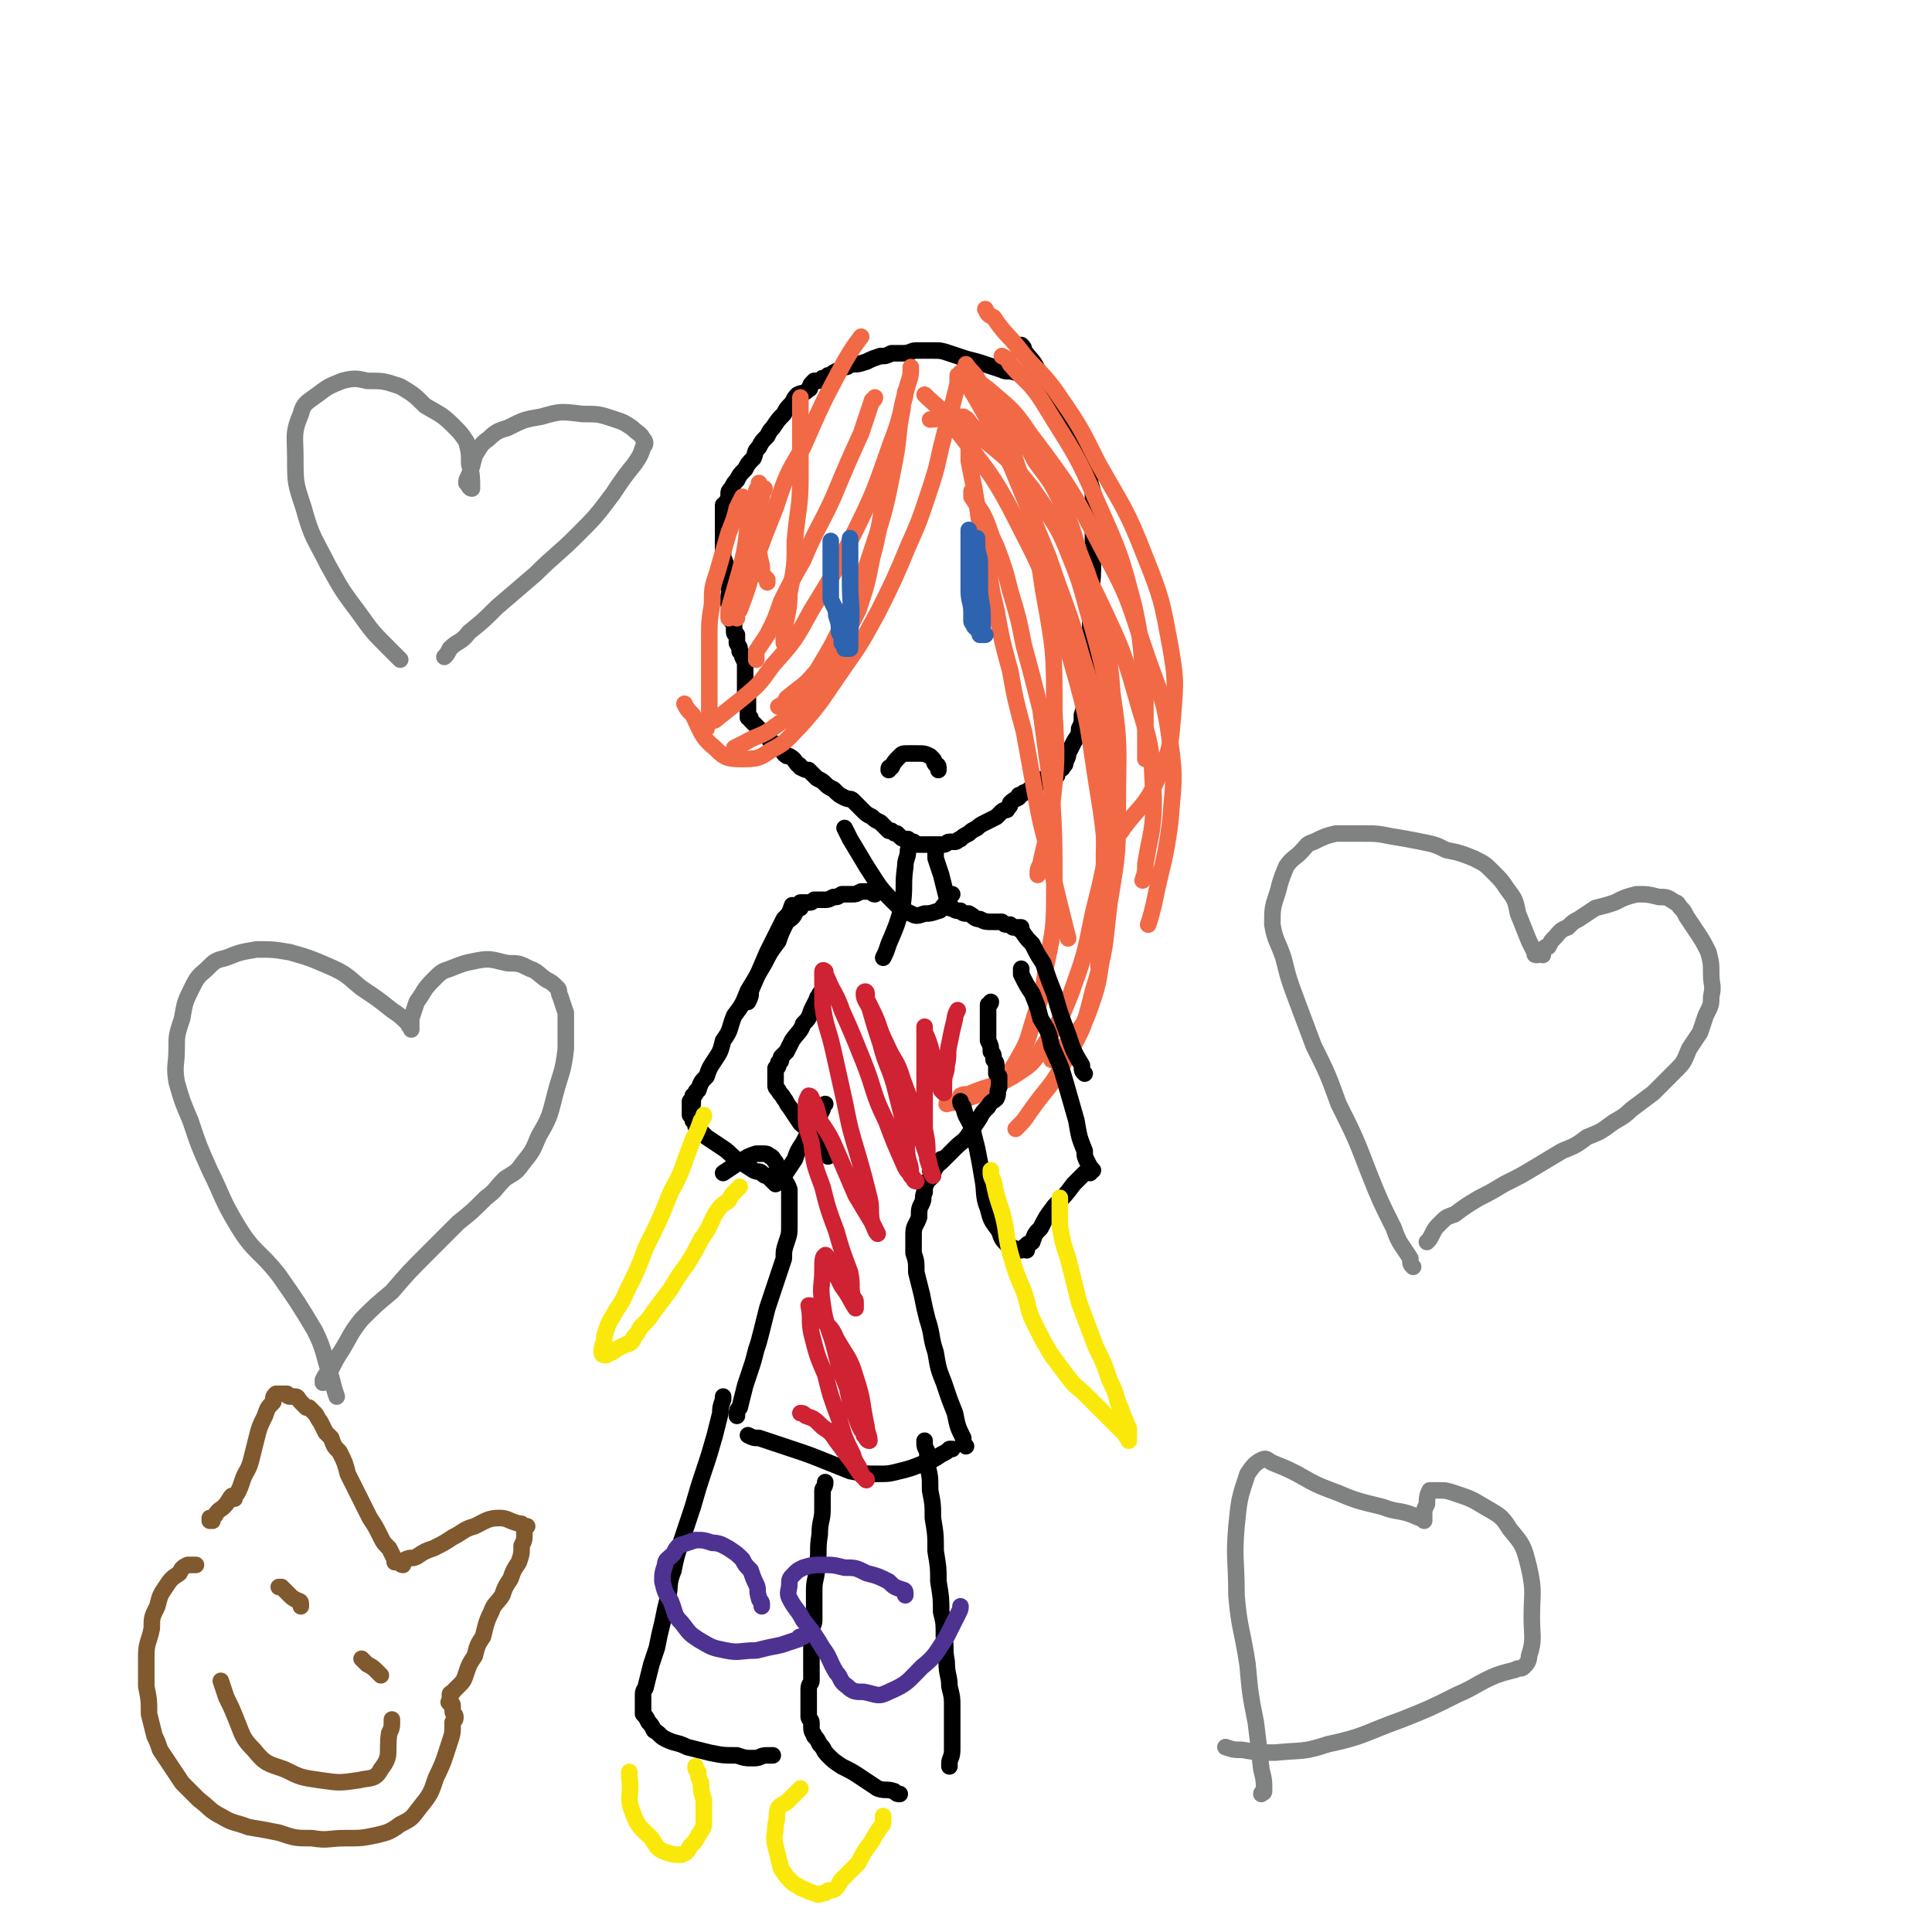 <svg viewBox='0 0 700 700' version='1.1' xmlns='http://www.w3.org/2000/svg' xmlns:xlink='http://www.w3.org/1999/xlink'><g fill='none' stroke='#000000' stroke-width='6' stroke-linecap='round' stroke-linejoin='round'><path d='M372,136c0,0 0,0 0,0 -1,0 -1,0 -1,0 -2,0 -2,-1 -3,-1 -3,-1 -3,0 -5,-1 -3,-1 -3,-1 -6,-2 -3,-1 -3,-1 -7,-2 -3,-1 -3,-1 -6,-2 -3,-1 -3,-1 -6,-1 -3,0 -3,0 -6,0 -2,0 -2,1 -5,1 -2,0 -2,0 -4,0 -2,1 -2,1 -4,1 -3,1 -3,1 -5,2 -3,1 -3,1 -6,1 -1,1 -1,1 -2,1 -2,1 -2,1 -4,2 -1,1 -1,1 -2,1 -1,1 -1,1 -2,1 -1,1 -1,1 -2,1 -1,0 -1,0 -1,0 -1,1 -1,1 -1,1 -1,1 0,2 -1,2 -2,2 -2,1 -4,2 -1,1 -1,1 -2,3 -2,2 -2,2 -3,4 -2,2 -2,2 -4,5 -1,1 -1,1 -2,3 -2,2 -2,2 -3,4 -2,2 -1,2 -2,4 -2,2 -2,2 -3,4 -2,2 -2,2 -3,4 -1,1 -1,1 -2,3 -1,1 -1,1 -1,2 0,1 0,1 0,1 0,1 0,1 -1,2 0,1 -1,1 -1,1 0,1 0,1 0,2 0,1 0,1 0,3 0,1 0,1 0,3 0,2 0,2 0,4 0,1 0,1 0,3 0,2 0,2 0,4 1,2 1,2 1,4 0,1 0,1 0,3 1,2 1,2 1,4 1,0 1,0 1,1 0,1 -1,1 -1,2 0,1 0,1 0,3 1,1 1,1 1,2 0,1 0,1 0,1 0,1 0,1 0,1 0,1 0,1 0,1 0,1 0,1 0,1 1,1 1,1 1,2 0,1 0,1 0,2 0,1 1,1 1,1 0,1 0,1 0,1 0,1 0,1 0,2 1,2 1,1 1,3 1,1 1,1 1,2 1,2 1,2 1,3 0,0 0,1 0,1 0,1 0,1 0,3 0,0 0,0 0,1 0,1 0,1 0,1 0,1 0,1 0,2 0,1 0,1 0,2 1,1 1,1 1,2 0,1 0,1 0,1 0,1 0,1 0,1 0,1 0,1 0,2 0,1 0,1 0,2 0,0 0,-1 0,-1 0,1 0,1 0,2 0,0 0,-1 0,-1 1,1 1,1 1,2 1,1 1,1 1,1 1,1 1,1 1,1 1,1 1,1 1,1 1,1 1,1 2,2 1,1 1,1 1,1 1,1 1,2 2,2 1,1 1,1 2,1 1,1 1,1 1,1 1,1 1,2 1,2 1,1 1,1 2,1 2,1 2,2 3,3 0,0 1,0 1,1 2,1 2,1 3,1 1,1 1,1 1,1 1,1 1,1 2,2 2,1 2,1 3,2 1,1 1,1 3,2 2,2 2,2 4,3 2,1 2,0 3,1 2,2 2,2 4,4 1,1 1,1 3,2 1,1 1,1 3,2 1,1 1,1 2,2 0,0 0,0 0,0 1,1 1,1 1,1 1,0 1,0 1,0 1,1 1,1 2,1 1,1 1,1 1,1 1,1 1,1 3,1 1,1 1,1 2,1 1,1 1,1 2,1 1,0 1,0 1,0 1,0 1,0 1,0 1,0 1,0 2,0 1,0 1,0 2,0 1,0 1,0 3,0 1,0 1,-1 2,-1 1,0 1,0 2,0 1,0 1,-1 2,-1 1,-1 1,-1 3,-2 1,-1 1,-1 3,-2 1,-1 1,-1 3,-2 2,-1 2,-1 4,-2 1,-1 1,-1 2,-2 1,-1 2,0 2,-1 1,-1 1,-1 1,-2 1,-1 1,-1 3,-2 0,-1 0,-1 1,-1 1,-1 1,-1 2,-1 1,-1 1,-1 2,-2 1,-1 1,0 2,-1 1,0 1,-1 1,-1 1,-1 1,-1 2,-1 1,-1 1,-1 2,-1 1,0 1,0 2,0 0,0 -1,-1 -1,-1 1,-1 1,-1 1,-1 1,-1 2,0 2,-1 1,-1 1,-1 1,-2 1,-2 1,-2 1,-3 1,-2 1,-2 2,-4 1,-2 2,-2 2,-5 1,-2 1,-2 1,-5 1,-3 1,-3 1,-6 1,-3 1,-3 1,-6 1,-2 1,-2 1,-5 0,-2 0,-2 0,-5 0,-4 0,-4 0,-9 0,-5 0,-5 0,-11 1,-8 1,-8 1,-15 0,-7 0,-7 0,-14 0,-4 0,-4 0,-8 0,-2 0,-2 -1,-5 0,-2 0,-2 -1,-3 -1,-3 -1,-3 -1,-5 -2,-5 -2,-5 -4,-9 -3,-6 -3,-6 -7,-12 -3,-6 -3,-6 -6,-12 -2,-4 -2,-3 -5,-7 0,-1 0,-1 -1,-2 '/></g>
<g fill='none' stroke='#F26946' stroke-width='6' stroke-linecap='round' stroke-linejoin='round'><path d='M347,136c0,0 0,0 0,0 0,1 0,1 0,3 -1,4 -1,4 -2,8 -2,7 -2,7 -4,15 -2,9 -2,9 -5,18 -3,9 -3,9 -7,18 -5,12 -5,12 -11,24 -6,11 -6,11 -13,21 -7,10 -7,11 -15,20 -5,5 -5,6 -11,9 -4,3 -5,3 -11,3 -5,0 -6,-1 -9,-4 -5,-4 -5,-6 -8,-12 -2,-2 -2,-2 -3,-4 '/><path d='M323,166c0,0 0,0 0,0 -1,7 -1,7 -2,13 -3,12 -2,12 -5,23 -2,10 -2,10 -5,19 -4,8 -4,8 -8,16 -5,8 -5,8 -11,16 -5,6 -5,6 -11,10 -5,4 -6,3 -11,6 -2,1 -2,1 -4,2 '/><path d='M269,180c0,0 0,0 0,0 -1,2 -1,2 -2,4 -1,4 -1,4 -3,9 -2,7 -2,7 -4,14 -2,6 -2,6 -2,12 -1,6 -1,6 -1,12 0,7 0,7 0,13 0,5 0,5 0,10 0,3 0,3 0,6 0,2 -1,2 -1,4 -1,0 -1,0 -1,1 '/><path d='M351,155c0,0 0,0 0,0 0,2 0,2 0,3 0,4 0,4 0,9 1,5 1,5 2,10 1,6 1,6 2,13 2,7 1,7 3,14 1,8 1,9 3,17 2,11 2,11 5,22 2,11 2,11 5,22 2,11 2,11 4,22 2,11 2,11 5,22 2,11 2,11 5,23 1,4 1,4 2,8 '/><path d='M352,178c0,0 0,0 0,0 0,1 0,1 0,2 2,3 2,3 4,6 3,6 2,6 5,12 3,8 3,8 5,16 3,10 3,10 5,20 3,11 3,11 6,23 2,15 2,15 4,29 1,17 1,18 1,35 0,14 0,15 -3,29 -1,11 -2,11 -5,21 -2,7 -2,7 -6,14 -3,5 -3,5 -7,8 -5,4 -6,3 -13,6 -2,1 -2,0 -5,1 '/><path d='M348,151c0,0 0,0 0,0 1,0 1,0 1,0 2,1 2,2 3,3 3,3 3,3 7,6 4,4 4,4 8,9 5,6 5,6 10,13 5,8 6,8 10,18 4,10 4,10 7,21 4,14 4,14 7,27 2,12 2,12 2,25 1,13 0,13 -1,26 -2,16 -2,16 -6,32 -3,15 -3,15 -8,29 -4,10 -4,10 -10,19 -4,7 -5,7 -11,11 -7,4 -8,3 -15,6 -2,1 -2,0 -4,1 '/><path d='M358,148c0,0 0,0 0,0 1,1 1,1 1,1 2,2 2,1 4,2 2,3 2,3 4,5 5,6 5,5 8,11 5,7 5,6 9,14 4,9 4,9 7,19 4,10 4,10 6,20 4,16 5,16 6,31 3,20 2,20 2,40 0,18 0,18 -3,36 -2,16 -1,16 -6,32 -3,12 -3,13 -10,25 -5,10 -6,9 -13,19 -2,3 -2,3 -5,6 '/><path d='M348,135c0,0 0,0 0,0 0,0 0,0 1,1 2,4 2,4 5,9 6,11 7,11 12,23 7,17 7,17 14,34 6,18 7,18 12,36 6,19 6,19 8,38 2,18 0,18 0,36 0,15 1,15 0,30 -2,11 -1,12 -5,23 -3,9 -5,8 -11,16 -1,1 -2,1 -3,3 '/><path d='M350,132c0,0 0,0 0,0 2,3 2,2 4,5 7,13 8,13 13,27 8,24 7,24 11,50 4,22 4,22 4,44 1,17 1,18 -1,35 -1,10 -2,10 -4,20 -1,2 -1,2 -1,4 '/><path d='M335,143c0,0 0,0 0,0 4,4 5,4 8,8 14,19 16,19 26,39 12,23 11,24 19,49 7,24 6,24 10,49 3,18 2,18 3,37 0,11 -1,11 -3,21 0,2 0,2 0,4 '/><path d='M337,152c0,0 0,0 0,0 3,0 3,-1 6,0 7,3 7,3 13,7 10,8 10,8 18,18 13,19 14,19 24,40 9,19 9,19 15,40 5,16 4,16 5,32 0,12 -1,12 -3,24 0,3 0,3 -1,6 '/><path d='M357,112c0,0 0,0 0,0 1,2 1,2 3,3 4,6 5,6 9,11 6,8 7,7 13,15 9,13 9,13 16,27 9,16 10,16 17,34 6,15 6,16 9,32 2,12 2,12 1,25 -1,12 -1,13 -6,24 -4,9 -6,9 -12,17 -1,2 -2,2 -3,4 '/><path d='M363,129c0,0 0,0 0,0 2,1 2,1 3,3 6,7 7,6 12,14 11,18 12,18 20,37 8,18 8,18 13,37 3,14 2,14 4,29 0,10 0,10 0,21 0,2 0,2 0,5 '/><path d='M350,136c0,0 0,0 0,0 4,2 4,2 8,5 8,7 9,7 15,16 15,20 15,20 27,43 10,18 9,19 16,39 5,14 6,15 8,30 2,14 1,15 0,29 -2,15 -3,15 -6,30 -1,4 -1,4 -2,7 '/><path d='M328,142c0,0 0,0 0,0 0,3 -1,3 -1,6 -2,10 -1,10 -3,20 -3,15 -3,16 -8,31 -4,12 -4,12 -9,23 -5,11 -5,11 -11,21 -5,6 -5,5 -11,10 -1,2 -1,2 -3,3 '/><path d='M330,133c0,0 0,0 0,0 0,3 0,3 -1,6 -3,10 -2,11 -6,21 -6,17 -6,18 -14,34 -7,14 -7,14 -15,27 -6,11 -6,11 -14,20 -5,7 -5,7 -11,12 -5,4 -5,4 -10,8 -1,0 -1,0 -2,1 '/><path d='M317,144c0,0 0,0 0,0 0,1 -1,1 -1,1 -2,6 -2,6 -4,12 -5,11 -5,11 -10,23 -5,11 -6,11 -11,23 -4,7 -4,7 -8,15 -2,6 -2,6 -5,12 -2,3 -2,3 -4,6 0,1 0,1 0,3 '/><path d='M290,144c0,0 0,0 0,0 0,3 0,3 0,7 0,11 0,11 0,22 0,11 -1,11 -2,23 0,9 0,9 -2,19 0,7 -1,7 -2,15 0,1 0,1 0,3 '/><path d='M275,175c0,0 0,0 0,0 0,2 -1,2 -1,3 -1,6 -1,6 -3,12 -1,9 -1,9 -3,17 -2,7 -2,7 -4,14 0,1 0,1 0,3 '/><path d='M277,177c0,0 0,0 0,0 0,1 -1,1 -1,3 -1,4 -1,4 -1,8 0,4 0,4 0,9 0,4 0,4 1,8 0,3 0,3 2,5 0,1 0,1 0,1 '/><path d='M312,122c0,0 0,0 0,0 -3,4 -3,4 -6,9 -8,15 -8,15 -15,31 -6,10 -6,10 -10,22 -4,10 -4,10 -8,21 -2,8 -2,8 -5,16 -1,1 -1,1 -1,3 '/></g>
<g fill='none' stroke='#2D63AF' stroke-width='6' stroke-linecap='round' stroke-linejoin='round'><path d='M301,196c0,0 0,0 0,0 0,0 0,0 0,0 0,2 0,2 0,3 0,2 0,2 0,4 0,3 0,3 0,6 0,4 0,4 0,8 1,3 2,3 2,6 1,3 1,3 1,6 1,2 1,2 1,4 1,1 1,1 1,1 0,1 0,1 0,1 1,0 1,0 2,0 0,-3 0,-3 0,-6 1,-9 0,-9 0,-18 0,-6 0,-6 0,-12 0,-1 0,-1 0,-3 0,-1 0,-1 0,-1 '/><path d='M351,192c0,0 0,0 0,0 0,0 0,0 0,0 0,2 0,2 0,4 0,4 0,4 0,9 0,4 0,4 0,9 0,4 1,4 1,8 0,2 0,2 0,3 0,1 1,1 1,2 1,1 1,1 1,1 1,1 1,1 1,1 0,1 0,1 0,1 1,0 1,0 2,0 0,0 -1,0 -1,-1 0,-3 0,-3 0,-5 0,-6 -1,-6 -1,-11 0,-4 0,-4 0,-9 0,-3 -1,-3 -1,-7 0,-1 0,-1 0,-2 '/></g>
<g fill='none' stroke='#000000' stroke-width='6' stroke-linecap='round' stroke-linejoin='round'><path d='M329,308c0,0 0,0 0,0 0,0 0,0 0,0 0,3 -1,3 -1,6 -1,7 0,7 -1,14 -2,7 -2,7 -5,14 -1,3 -1,3 -2,5 '/><path d='M339,307c0,0 0,0 0,0 0,0 0,0 0,0 0,2 0,3 0,4 1,3 1,3 2,6 1,4 1,4 2,8 1,2 1,2 1,4 '/><path d='M345,324c0,0 0,0 0,0 0,0 0,0 0,0 -1,1 -1,1 -1,2 -1,1 -1,1 -2,2 -1,1 -1,2 -2,2 -3,1 -3,1 -5,1 -3,1 -3,1 -5,0 -4,-2 -4,-2 -7,-5 -5,-5 -5,-6 -9,-12 -3,-5 -3,-5 -6,-10 -1,-2 -1,-2 -2,-4 '/><path d='M317,324c0,0 0,0 0,0 -1,0 -1,-1 -1,-1 -2,0 -2,0 -4,0 -2,1 -2,1 -3,1 -2,0 -2,0 -4,0 -2,1 -1,1 -3,1 -2,1 -2,1 -3,1 -1,0 -1,0 -2,0 -1,0 -1,0 -2,0 -1,1 -1,1 -2,1 -1,0 -1,0 -1,0 -1,0 -1,0 -1,0 -1,0 -1,0 -1,0 0,1 0,1 0,2 0,0 0,-1 -1,-1 0,0 0,0 -1,0 0,0 -1,0 -1,0 0,0 0,0 0,0 -1,3 -1,3 -3,5 -3,6 -3,6 -6,12 -3,7 -3,7 -6,14 0,2 0,2 -1,4 '/><path d='M343,327c0,0 0,0 0,0 1,1 1,1 1,1 2,2 2,2 4,2 1,1 1,1 3,1 2,1 2,2 4,2 2,1 2,1 5,1 2,0 2,0 3,0 1,1 1,1 2,1 1,0 1,0 1,0 1,1 1,1 1,1 1,0 1,0 2,0 0,0 -1,0 -1,0 1,0 1,0 2,0 0,0 -1,0 -1,0 0,1 1,1 1,1 2,3 2,3 4,5 2,4 2,4 4,7 2,6 2,6 4,11 2,7 2,7 5,15 2,6 2,6 5,11 0,2 0,2 1,3 '/><path d='M370,351c0,0 0,0 0,0 0,1 0,1 0,2 2,4 2,4 4,7 2,5 2,5 3,9 3,5 3,5 4,10 3,7 3,6 5,13 2,7 2,7 4,14 1,6 1,6 3,11 0,2 0,2 1,4 1,2 1,2 2,3 0,0 -1,-1 -1,-1 0,0 0,1 0,2 0,0 -1,-1 -1,-1 0,0 0,0 0,0 0,1 -1,1 -1,1 -2,2 -2,2 -4,4 -3,4 -3,4 -7,8 -3,4 -3,4 -5,8 -2,2 -2,2 -3,5 -1,1 -1,0 -2,1 0,0 0,0 0,0 0,1 0,1 0,2 0,0 -1,-1 -1,-1 -1,0 -1,1 -1,1 -2,0 -2,0 -3,-1 -1,0 -1,0 -2,-1 -2,-2 -2,-2 -3,-5 -3,-4 -3,-4 -4,-8 -2,-5 -1,-6 -2,-11 -1,-6 -1,-6 -2,-11 -1,-4 -1,-4 -2,-8 -2,-4 -2,-3 -3,-7 -1,-1 -1,-1 -1,-2 '/><path d='M288,331c0,0 0,0 0,0 -1,2 -2,2 -3,3 -2,4 -2,4 -3,7 -3,4 -3,4 -5,8 -3,5 -3,5 -6,10 -2,5 -2,5 -5,9 -2,5 -1,5 -4,9 -1,4 -1,4 -3,7 -2,3 -2,3 -3,6 -2,2 -2,2 -3,5 -1,0 -1,1 -1,1 0,1 -1,1 -1,1 0,1 0,1 0,1 0,1 0,1 0,2 0,0 -1,-1 -1,-1 0,1 0,1 0,2 0,0 0,-1 0,-1 0,1 0,1 0,2 0,0 0,-1 0,-1 0,1 0,1 0,2 0,0 0,0 0,0 0,1 0,1 0,1 1,1 1,1 1,2 1,1 1,1 1,2 2,2 2,2 4,4 3,2 3,2 6,4 3,2 3,3 6,5 2,1 2,1 5,3 2,1 2,0 3,1 1,1 1,1 2,1 1,1 1,1 1,1 1,1 1,1 2,2 0,0 -1,-1 -1,-1 1,0 1,0 2,0 0,0 -1,0 -1,0 1,0 1,0 2,0 0,-1 0,-1 1,-2 2,-3 2,-3 4,-6 1,-3 1,-3 3,-6 1,-2 1,-2 3,-5 2,-3 2,-3 4,-7 0,-1 0,-1 1,-2 '/><path d='M297,360c0,0 0,0 0,0 0,1 -1,1 -1,2 -1,2 -1,2 -2,4 -1,3 -1,3 -3,5 -1,3 -2,3 -4,6 -1,2 -1,2 -2,4 -1,1 -1,1 -2,2 0,1 0,1 0,1 0,1 -1,1 -1,1 0,1 0,1 0,1 0,1 -1,1 -1,1 0,1 0,1 0,2 0,1 0,1 0,1 0,1 0,1 0,3 0,1 0,1 1,2 1,2 1,1 2,3 1,1 1,2 2,3 2,3 2,3 4,6 2,2 3,1 5,4 2,2 2,2 4,5 0,2 0,2 1,3 '/><path d='M359,363c0,0 0,0 0,0 0,0 0,0 0,0 0,1 -1,1 -1,1 0,2 0,2 0,4 0,2 0,2 0,4 0,2 0,3 0,5 1,2 1,2 1,4 1,1 1,1 1,3 1,1 1,1 1,3 0,1 0,1 0,2 1,1 1,1 1,1 0,1 0,1 0,1 0,1 0,1 0,2 0,1 0,1 0,1 -1,2 0,2 -1,4 -1,1 -2,1 -3,3 -2,2 -2,2 -3,4 -2,3 -2,3 -4,6 -2,3 -2,2 -5,5 -2,2 -2,2 -5,5 -1,1 -2,1 -3,2 -1,1 -1,1 -1,1 '/><path d='M341,420c0,0 0,0 0,0 0,1 -1,1 -1,1 -1,1 0,1 -1,2 -1,2 -1,2 -1,3 -1,1 -1,1 -2,2 -1,2 -1,2 -1,4 -1,2 0,2 -1,4 -1,2 -1,2 -1,5 -1,3 -2,3 -2,6 0,4 0,4 0,7 1,3 1,3 1,7 1,4 1,4 2,8 1,5 1,5 2,9 2,6 1,6 3,12 1,6 1,6 3,11 2,6 2,6 4,11 1,5 1,5 3,9 0,2 0,2 1,3 '/><path d='M262,425c0,0 0,0 0,0 3,-2 3,-2 6,-4 3,-2 3,-2 6,-3 1,0 1,0 2,0 2,0 2,0 3,1 1,0 1,1 2,2 1,2 1,2 2,4 1,3 2,3 3,6 0,2 0,2 0,4 0,2 0,2 0,5 0,2 0,2 0,4 0,3 0,3 -1,6 -1,3 -1,3 -1,6 -1,3 -1,3 -2,6 -1,3 -1,3 -2,6 -1,3 -1,3 -2,6 -1,4 -1,4 -2,8 -1,4 -1,4 -2,7 -1,4 -1,4 -2,7 -1,3 -1,3 -2,6 -1,4 -1,4 -2,8 -1,1 -1,1 -1,3 '/><path d='M345,525c0,0 0,0 0,0 0,0 -1,0 -1,0 -1,1 -1,1 -3,2 -3,2 -3,2 -6,3 -5,2 -5,2 -9,3 -4,1 -4,1 -8,1 -5,0 -5,0 -10,-1 -5,-2 -5,-2 -10,-4 -5,-2 -5,-2 -11,-4 -6,-2 -6,-2 -12,-4 -2,0 -2,0 -4,-1 '/><path d='M335,522c0,0 0,0 0,0 0,0 0,0 0,1 0,1 0,1 1,3 0,3 0,3 0,5 1,4 1,4 1,9 1,5 1,5 1,10 1,6 1,6 1,12 1,6 1,6 1,11 1,6 1,6 1,11 1,4 1,4 1,9 1,4 0,4 1,9 0,5 1,5 1,9 1,4 1,4 1,7 0,4 0,4 0,7 0,2 0,2 0,5 0,2 0,2 0,4 0,3 -1,3 -1,5 0,0 0,0 0,1 '/><path d='M299,537c0,0 0,0 0,0 0,0 0,0 0,0 0,2 -1,2 -1,3 0,3 0,3 0,7 0,4 -1,4 -1,9 -1,6 0,6 -1,11 0,5 -1,5 -1,9 0,4 0,4 0,7 0,2 0,2 0,4 0,2 -1,2 -1,4 0,2 0,2 0,4 0,1 0,1 0,3 0,1 0,1 0,3 0,1 0,1 0,2 0,1 0,1 0,2 0,1 0,1 0,1 0,1 0,1 0,1 0,1 0,1 0,2 0,1 -1,1 -1,3 0,1 0,1 0,2 0,1 0,1 0,2 0,1 0,1 0,1 0,1 0,1 0,1 0,1 0,1 0,2 0,1 0,1 0,2 0,1 1,1 1,2 0,1 0,1 0,2 0,2 1,2 1,3 1,1 1,1 2,3 2,2 1,2 3,4 2,2 2,2 5,4 4,2 4,2 7,4 3,2 3,2 6,4 3,1 3,0 6,1 1,1 1,1 2,1 '/><path d='M262,506c0,0 0,0 0,0 0,1 0,1 0,1 -1,3 -1,3 -1,5 -1,4 -1,4 -2,8 -2,7 -2,7 -4,13 -2,6 -2,6 -4,13 -2,6 -2,6 -4,12 -2,6 -2,6 -3,11 -2,5 -1,5 -2,10 -1,4 -1,4 -2,9 -1,4 -1,4 -2,9 -1,3 -1,3 -2,6 -1,4 -1,4 -2,8 0,1 -1,1 -1,3 0,1 0,1 0,2 0,1 0,1 0,2 0,0 0,-1 0,-1 0,1 0,1 0,1 0,1 0,2 0,3 1,1 1,1 2,3 1,1 1,1 2,3 2,1 2,2 4,3 4,2 4,1 8,3 4,1 4,1 8,2 5,1 5,1 10,1 3,1 3,1 6,1 3,0 2,-1 5,-1 1,0 1,0 2,0 '/></g>
<g fill='none' stroke='#CF2233' stroke-width='6' stroke-linecap='round' stroke-linejoin='round'><path d='M347,366c0,0 0,0 0,0 -1,2 -1,2 -1,3 -1,4 -1,4 -2,9 -1,4 0,4 -1,8 0,3 -1,3 -1,6 0,1 0,1 0,2 0,1 0,1 0,2 0,0 -1,-1 -1,-1 0,-1 0,-1 0,-2 0,-3 0,-3 -1,-6 -2,-4 -2,-4 -3,-8 -1,-3 -1,-3 -2,-5 0,-1 0,-1 0,-1 0,-1 0,-1 0,-1 0,3 0,3 0,6 0,7 0,7 0,14 0,9 0,9 0,17 1,5 1,5 1,11 1,3 2,6 2,6 -1,-1 -1,-4 -2,-7 -2,-6 -2,-6 -4,-12 -2,-8 -2,-8 -5,-16 -2,-7 -3,-6 -6,-13 -3,-6 -2,-6 -5,-12 -1,-2 -1,-2 -2,-4 0,-1 0,-2 0,-2 0,-1 -1,-1 -1,0 0,2 1,3 2,5 2,7 2,7 4,13 2,8 3,8 5,15 2,8 2,8 4,16 1,6 0,6 1,11 1,3 1,3 1,6 1,1 1,1 2,2 0,0 -1,0 -1,-1 -1,-2 -2,-2 -3,-4 -4,-9 -4,-9 -7,-17 -5,-10 -4,-11 -8,-21 -4,-10 -4,-10 -8,-19 -2,-6 -3,-6 -5,-11 -1,-2 -1,-2 -1,-3 -1,-1 -1,0 -1,0 0,0 0,0 0,0 0,6 0,6 0,12 1,8 2,8 4,17 2,9 2,9 4,18 2,10 2,10 5,20 2,7 2,7 4,15 1,4 0,5 1,9 1,2 2,4 2,4 -1,-1 -1,-2 -2,-4 -3,-5 -3,-5 -6,-10 -3,-7 -3,-7 -6,-14 -3,-7 -3,-7 -7,-13 -1,-4 -1,-5 -3,-8 0,-1 -1,-1 -1,-1 -1,2 -1,2 -1,5 0,6 0,6 2,12 1,8 1,8 4,16 2,8 2,8 5,16 2,7 2,7 5,15 1,5 0,5 1,9 1,1 1,1 1,2 0,1 0,2 0,2 -2,-3 -2,-4 -5,-8 -2,-4 -2,-4 -4,-8 -1,-2 -2,-4 -2,-3 -1,0 -1,2 -1,5 0,6 -1,6 0,12 1,8 2,8 4,15 2,8 2,8 5,16 1,5 1,5 3,10 1,3 1,3 2,5 1,1 1,1 1,2 1,1 1,2 2,2 0,-2 -1,-3 -1,-5 -2,-9 -1,-9 -4,-18 -2,-7 -3,-7 -7,-14 -2,-5 -3,-4 -6,-8 -1,-2 -1,-2 -2,-3 -1,-1 -1,-1 -2,-1 0,0 0,0 0,0 1,5 0,5 1,10 2,8 2,8 5,15 2,8 2,8 5,16 2,7 2,7 5,13 1,4 2,3 3,7 1,1 2,3 2,2 -2,-1 -3,-3 -5,-6 -3,-4 -3,-4 -6,-8 -2,-3 -2,-3 -5,-5 -3,-3 -3,-3 -6,-4 -1,-1 -1,-1 -2,-1 '/></g>
<g fill='none' stroke='#FAE80B' stroke-width='6' stroke-linecap='round' stroke-linejoin='round'><path d='M384,434c0,0 0,0 0,0 0,1 0,1 0,3 0,3 0,3 0,7 1,6 1,6 3,12 2,8 2,8 4,16 3,8 3,8 6,16 3,6 3,6 5,12 2,4 2,4 3,8 1,2 1,2 2,5 1,2 1,2 1,3 1,1 1,1 1,3 0,1 0,1 0,2 0,0 0,-1 0,-1 0,0 0,2 0,2 0,-1 -1,-1 -1,-2 -2,-2 -2,-2 -4,-4 -3,-3 -3,-3 -6,-6 -2,-2 -2,-2 -4,-4 -4,-4 -4,-3 -7,-7 -3,-4 -3,-4 -6,-8 -3,-5 -3,-5 -6,-11 -3,-6 -2,-6 -4,-12 -3,-7 -3,-7 -5,-14 -2,-8 -1,-8 -3,-15 -2,-6 -2,-6 -3,-11 -1,-2 -1,-2 -1,-4 '/><path d='M268,430c0,0 0,0 0,0 -1,1 -1,1 -1,1 -2,2 -2,2 -3,4 -3,2 -3,2 -5,5 -2,4 -2,5 -5,9 -2,4 -2,4 -5,9 -3,4 -3,4 -6,9 -3,4 -3,4 -6,8 -2,3 -2,3 -5,6 -1,2 -1,2 -2,3 -1,1 0,1 -1,2 -1,1 -1,1 -2,1 -2,1 -2,1 -4,2 -1,1 -1,1 -2,1 -1,1 -1,1 -2,1 -1,0 -1,-1 -1,-1 0,-3 1,-3 1,-6 1,-3 1,-4 3,-7 2,-4 3,-4 5,-9 4,-8 4,-8 7,-16 5,-10 5,-10 9,-20 5,-9 4,-9 8,-19 2,-4 2,-4 3,-7 1,-1 1,-1 1,-2 '/></g>
<g fill='none' stroke='#000000' stroke-width='6' stroke-linecap='round' stroke-linejoin='round'><path d='M340,279c0,0 0,0 0,0 0,0 0,-1 0,-1 0,-1 -1,-1 -1,-1 -1,-1 0,-1 -1,-2 -1,-1 -1,-1 -1,-1 -2,-1 -2,-1 -5,-1 -1,0 -2,0 -3,0 -2,0 -2,0 -3,1 -2,2 -2,2 -3,4 -1,0 -1,0 -1,1 '/></g>
<g fill='none' stroke='#FAE80B' stroke-width='6' stroke-linecap='round' stroke-linejoin='round'><path d='M320,658c0,0 0,0 0,0 0,1 0,1 0,1 0,2 0,2 -1,3 -2,3 -2,3 -3,5 -3,4 -3,4 -5,8 -3,3 -3,3 -6,6 -1,1 -1,2 -2,3 -1,1 -2,1 -3,1 -1,1 -1,1 -2,1 -2,1 -2,0 -3,0 -3,-1 -2,-1 -5,-2 -1,-1 -2,-1 -3,-2 -2,-2 -2,-2 -4,-5 -1,-4 -1,-4 -2,-8 -1,-4 0,-4 0,-8 1,-3 0,-3 1,-6 1,-1 1,-1 3,-2 2,-2 2,-2 4,-4 0,0 0,0 1,-1 '/><path d='M252,640c0,0 0,0 0,0 0,1 0,1 1,2 0,2 0,2 1,4 0,3 0,3 1,6 0,4 0,4 0,8 0,2 0,2 -2,5 -1,2 -1,2 -3,4 -1,2 -1,2 -3,3 -3,0 -3,0 -6,-1 -3,-1 -3,-2 -5,-5 -4,-4 -5,-4 -7,-10 -2,-5 0,-6 -1,-12 0,-1 0,-1 0,-2 '/></g>
<g fill='none' stroke='#4D3292' stroke-width='6' stroke-linecap='round' stroke-linejoin='round'><path d='M328,578c0,0 0,0 0,0 0,0 0,-1 0,-1 0,-1 -1,-1 -1,-1 -3,-1 -3,-1 -5,-3 -4,-2 -4,-2 -8,-3 -4,-2 -4,-2 -8,-2 -4,-1 -4,-1 -8,-1 -3,0 -4,0 -7,1 -2,1 -2,1 -3,2 -2,2 -2,2 -2,4 0,2 -1,3 0,5 2,4 3,4 5,8 4,5 4,5 7,10 3,4 2,4 5,9 2,2 1,3 4,5 2,2 3,2 6,2 5,1 5,2 9,0 7,-3 7,-4 12,-9 5,-4 5,-5 9,-11 2,-4 2,-4 4,-8 1,-2 1,-2 1,-3 '/><path d='M276,582c0,0 0,0 0,0 0,0 0,-1 0,-1 0,-1 -1,-1 -1,-2 -1,-3 0,-3 -1,-5 -1,-2 -1,-2 -2,-5 -2,-2 -2,-2 -3,-4 -2,-2 -2,-2 -5,-4 -2,-1 -3,-2 -6,-2 -3,-1 -3,-1 -6,-1 -3,1 -3,1 -6,2 -1,1 -1,1 -2,3 -2,2 -3,2 -3,4 -1,3 -1,3 -1,6 1,4 1,4 3,7 2,5 1,5 4,8 3,4 3,4 6,6 5,3 5,3 10,4 5,1 5,0 11,0 4,-1 4,-1 9,-2 3,-1 3,-1 6,-2 1,0 0,-1 1,-1 1,0 1,0 1,0 '/></g>
<g fill='none' stroke='#808282' stroke-width='6' stroke-linecap='round' stroke-linejoin='round'><path d='M517,450c0,0 0,0 0,0 1,-1 1,-1 2,-3 1,-2 1,-2 3,-4 2,-2 2,-2 5,-3 4,-3 4,-3 9,-6 4,-2 4,-2 9,-5 6,-3 6,-3 11,-6 5,-3 5,-3 10,-6 5,-2 5,-2 9,-5 5,-2 5,-2 9,-5 3,-2 4,-2 7,-5 4,-3 4,-3 8,-6 4,-4 4,-4 8,-8 3,-3 3,-3 5,-8 2,-3 2,-3 4,-6 1,-3 1,-3 2,-6 2,-4 2,-4 2,-7 1,-4 0,-4 0,-8 0,-4 0,-4 -1,-8 -2,-4 -2,-4 -4,-7 -2,-3 -2,-3 -4,-6 -1,-2 -1,-2 -2,-3 -1,-1 -1,-2 -2,-2 -3,-2 -3,-2 -6,-2 -4,-1 -4,-1 -8,-1 -4,1 -4,1 -8,3 -3,1 -3,1 -7,2 -3,2 -3,2 -6,4 -2,1 -2,1 -4,3 -3,1 -3,2 -5,4 -1,1 -1,1 -2,3 -1,0 -1,0 -2,1 0,1 0,1 0,2 0,0 -1,-1 -1,-1 -1,0 -1,1 -1,1 -1,0 -1,0 -1,-1 -1,-2 -1,-2 -2,-4 -2,-5 -2,-5 -4,-10 -1,-5 -1,-5 -4,-9 -2,-3 -2,-3 -5,-6 -3,-3 -3,-3 -7,-5 -5,-2 -5,-2 -10,-3 -4,-2 -4,-2 -9,-3 -5,-1 -5,-1 -11,-2 -5,-1 -5,-1 -11,-1 -4,0 -4,0 -9,0 -4,1 -4,1 -8,3 -3,1 -2,1 -5,4 -2,2 -3,2 -5,5 -2,5 -2,5 -3,9 -2,6 -2,6 -2,12 1,6 2,6 4,12 2,8 2,8 5,16 3,8 3,8 6,16 5,10 5,10 9,21 6,12 6,12 11,25 4,10 4,10 9,20 2,6 3,6 6,11 0,2 0,2 1,3 '/><path d='M117,501c0,0 0,0 0,0 0,0 0,-1 0,-1 1,-2 1,-2 3,-4 2,-4 2,-4 4,-7 3,-5 3,-6 7,-11 5,-5 5,-5 11,-10 6,-7 6,-7 13,-14 5,-5 5,-5 11,-11 5,-4 5,-4 10,-9 4,-3 3,-3 7,-7 3,-2 4,-2 6,-5 4,-5 4,-5 6,-10 4,-7 4,-7 6,-15 2,-8 3,-8 4,-17 0,-6 0,-6 0,-13 -1,-3 -1,-3 -2,-6 -1,-2 0,-2 -1,-3 -2,-2 -2,-2 -4,-3 -3,-2 -3,-3 -6,-4 -4,-2 -4,-2 -8,-2 -5,-1 -6,-2 -11,-1 -5,1 -5,1 -10,3 -3,1 -3,1 -6,4 -4,4 -3,4 -6,8 -1,3 -1,3 -2,6 0,1 0,1 0,2 0,1 0,2 0,2 0,-1 -1,-1 -1,-2 -3,-3 -3,-3 -6,-5 -5,-4 -5,-4 -11,-8 -5,-4 -5,-5 -12,-8 -7,-3 -7,-3 -14,-5 -6,-1 -6,-1 -12,-1 -6,1 -6,1 -11,3 -4,1 -4,1 -7,4 -2,2 -3,2 -5,6 -3,6 -3,6 -4,12 -2,6 -2,6 -2,11 0,6 -1,6 0,12 2,7 2,7 5,14 3,9 3,9 7,18 5,10 4,10 10,20 6,10 8,9 15,18 7,10 7,10 13,20 4,8 3,9 6,17 1,4 1,4 2,7 '/><path d='M161,238c0,0 0,0 0,0 1,-1 1,-1 2,-3 3,-3 4,-2 7,-6 5,-4 5,-4 10,-9 7,-6 7,-6 14,-12 7,-7 8,-7 15,-14 7,-7 7,-7 13,-15 4,-6 4,-6 8,-11 2,-3 2,-3 3,-6 1,-1 1,-2 0,-3 -1,-2 -2,-2 -4,-4 -3,-2 -3,-2 -6,-3 -6,-2 -6,-2 -12,-2 -8,-1 -8,-1 -15,1 -6,1 -6,1 -12,4 -3,1 -4,1 -7,4 -3,2 -3,3 -5,6 -1,4 -1,4 -2,7 -1,2 -1,2 -1,3 1,1 1,2 2,2 0,-4 0,-5 -1,-9 0,-4 0,-4 -1,-8 -2,-3 -2,-3 -5,-6 -4,-4 -5,-4 -10,-7 -4,-4 -4,-4 -9,-7 -6,-2 -6,-2 -12,-2 -4,-1 -5,-1 -9,0 -5,2 -5,2 -9,5 -4,3 -5,3 -6,7 -3,7 -2,8 -2,16 0,9 0,9 3,18 3,11 4,11 9,21 5,9 5,9 11,17 5,7 5,7 11,13 2,2 2,2 4,4 '/><path d='M444,633c0,0 0,0 0,0 3,1 3,1 6,1 6,1 6,1 12,1 10,-1 10,0 19,-3 14,-3 13,-4 27,-9 10,-4 10,-4 20,-9 7,-3 7,-4 14,-7 3,-1 3,-1 7,-2 1,-1 2,0 3,-1 1,-1 2,-2 2,-4 2,-6 1,-7 1,-14 0,-9 1,-9 -1,-18 -2,-8 -2,-8 -7,-14 -3,-5 -4,-5 -9,-8 -5,-3 -5,-3 -11,-5 -3,-1 -3,-1 -6,-1 -1,0 -1,0 -2,0 -1,0 -1,0 -1,0 -1,2 -1,3 -1,5 -1,2 -1,2 -1,3 0,1 0,1 0,1 0,1 0,2 0,2 -1,-1 -2,-1 -4,-2 -5,-2 -6,-1 -11,-3 -8,-2 -9,-2 -16,-5 -8,-3 -8,-3 -15,-7 -4,-2 -4,-2 -9,-4 -2,-1 -2,-2 -4,-1 -2,1 -3,2 -5,5 -3,9 -3,9 -4,19 -1,12 0,12 0,25 1,12 2,12 4,25 1,11 1,11 3,21 1,8 1,8 2,17 1,4 1,4 1,8 0,1 -1,0 -1,1 '/></g>
<g fill='none' stroke='#81592F' stroke-width='6' stroke-linecap='round' stroke-linejoin='round'><path d='M71,567c0,0 0,0 0,0 -1,0 -1,0 -1,0 -1,0 -1,0 -2,0 -2,1 -2,1 -3,3 -3,2 -3,2 -5,5 -2,3 -2,3 -3,7 -2,4 -2,4 -2,8 -1,5 -2,5 -2,10 0,6 0,6 0,11 1,5 1,5 1,10 1,4 1,4 2,8 1,2 1,2 2,5 2,3 2,3 4,6 2,3 2,3 4,6 3,3 3,3 6,6 4,3 4,4 8,6 5,3 5,2 10,4 6,1 6,1 11,2 6,2 6,2 12,2 6,1 6,0 12,0 6,0 6,0 11,-1 4,-1 5,-1 9,-4 4,-2 4,-2 7,-6 4,-5 4,-5 6,-11 3,-6 3,-7 5,-13 1,-3 1,-3 1,-7 1,-1 1,-1 1,-2 0,-1 -1,-1 -1,-2 0,-1 0,-2 0,-2 0,-1 -1,-1 -1,-1 -1,0 0,-1 0,-1 0,-1 0,-1 0,-1 0,0 0,-1 0,-1 0,-1 1,0 1,-1 1,-1 1,-1 2,-2 2,-2 2,-2 3,-5 1,-3 1,-3 3,-6 1,-4 1,-4 3,-7 1,-4 1,-5 3,-9 1,-3 2,-3 4,-6 1,-3 1,-3 3,-6 1,-3 1,-3 3,-6 1,-3 1,-3 1,-6 1,-2 1,-2 1,-4 0,-1 0,-1 0,-2 0,-1 1,-1 1,-1 0,0 -1,0 -1,0 -1,-1 -1,-1 -2,-1 -4,-1 -4,-2 -7,-2 -4,0 -5,1 -9,3 -4,1 -4,2 -8,4 -3,2 -3,2 -7,4 -3,1 -3,1 -6,3 -2,1 -2,0 -4,1 -1,1 -1,1 -1,2 -1,0 -1,-1 -1,-1 0,0 0,0 -1,0 0,0 -1,0 -1,0 0,0 0,-1 0,-1 -1,-2 -1,-2 -2,-4 -2,-2 -2,-2 -3,-4 -2,-4 -2,-4 -4,-7 -2,-4 -2,-4 -4,-8 -2,-4 -2,-4 -4,-8 -1,-4 -1,-4 -3,-8 -2,-2 -2,-2 -3,-5 -1,-1 -1,-1 -2,-2 -1,-2 -1,-2 -2,-4 -1,-1 -1,-2 -2,-3 -1,-1 -1,-1 -2,-2 -1,0 -1,0 -1,0 -1,-1 -1,-1 -2,-2 -1,-1 -1,-2 -2,-2 -1,0 -1,0 -2,0 -1,0 -1,-1 -1,-1 0,0 -1,0 -1,0 -1,0 -1,0 -1,0 -1,0 -1,0 -2,0 -1,1 -1,1 -1,3 -2,2 -2,2 -3,5 -2,4 -2,4 -3,8 -1,4 -1,4 -2,8 -1,4 -2,4 -3,7 -1,3 -1,3 -2,5 -1,1 -1,1 -1,2 -1,0 -1,-1 -1,-1 -1,1 -1,2 -3,4 -1,1 -2,1 -3,3 -1,1 -1,1 -1,2 -1,0 -1,-1 -1,-1 0,0 0,1 0,1 '/><path d='M138,607c0,0 0,0 0,0 -1,-1 -1,-1 -1,-1 -2,-2 -2,-2 -4,-3 -1,-1 -1,-1 -2,-2 '/><path d='M80,609c0,0 0,0 0,0 1,3 1,3 2,6 2,4 2,4 4,9 2,5 2,6 6,10 4,5 5,5 11,7 6,3 6,3 13,4 7,1 7,1 14,0 4,-1 6,0 8,-4 4,-5 2,-6 3,-13 1,-2 1,-2 1,-5 '/><path d='M109,582c0,0 0,0 0,0 0,0 0,-1 0,-1 0,-1 -1,-1 -1,-1 -2,-1 -2,-1 -3,-2 -1,-1 -1,-1 -2,-2 -1,-1 -1,-1 -1,-1 -1,0 -1,0 -1,0 '/></g>
</svg>